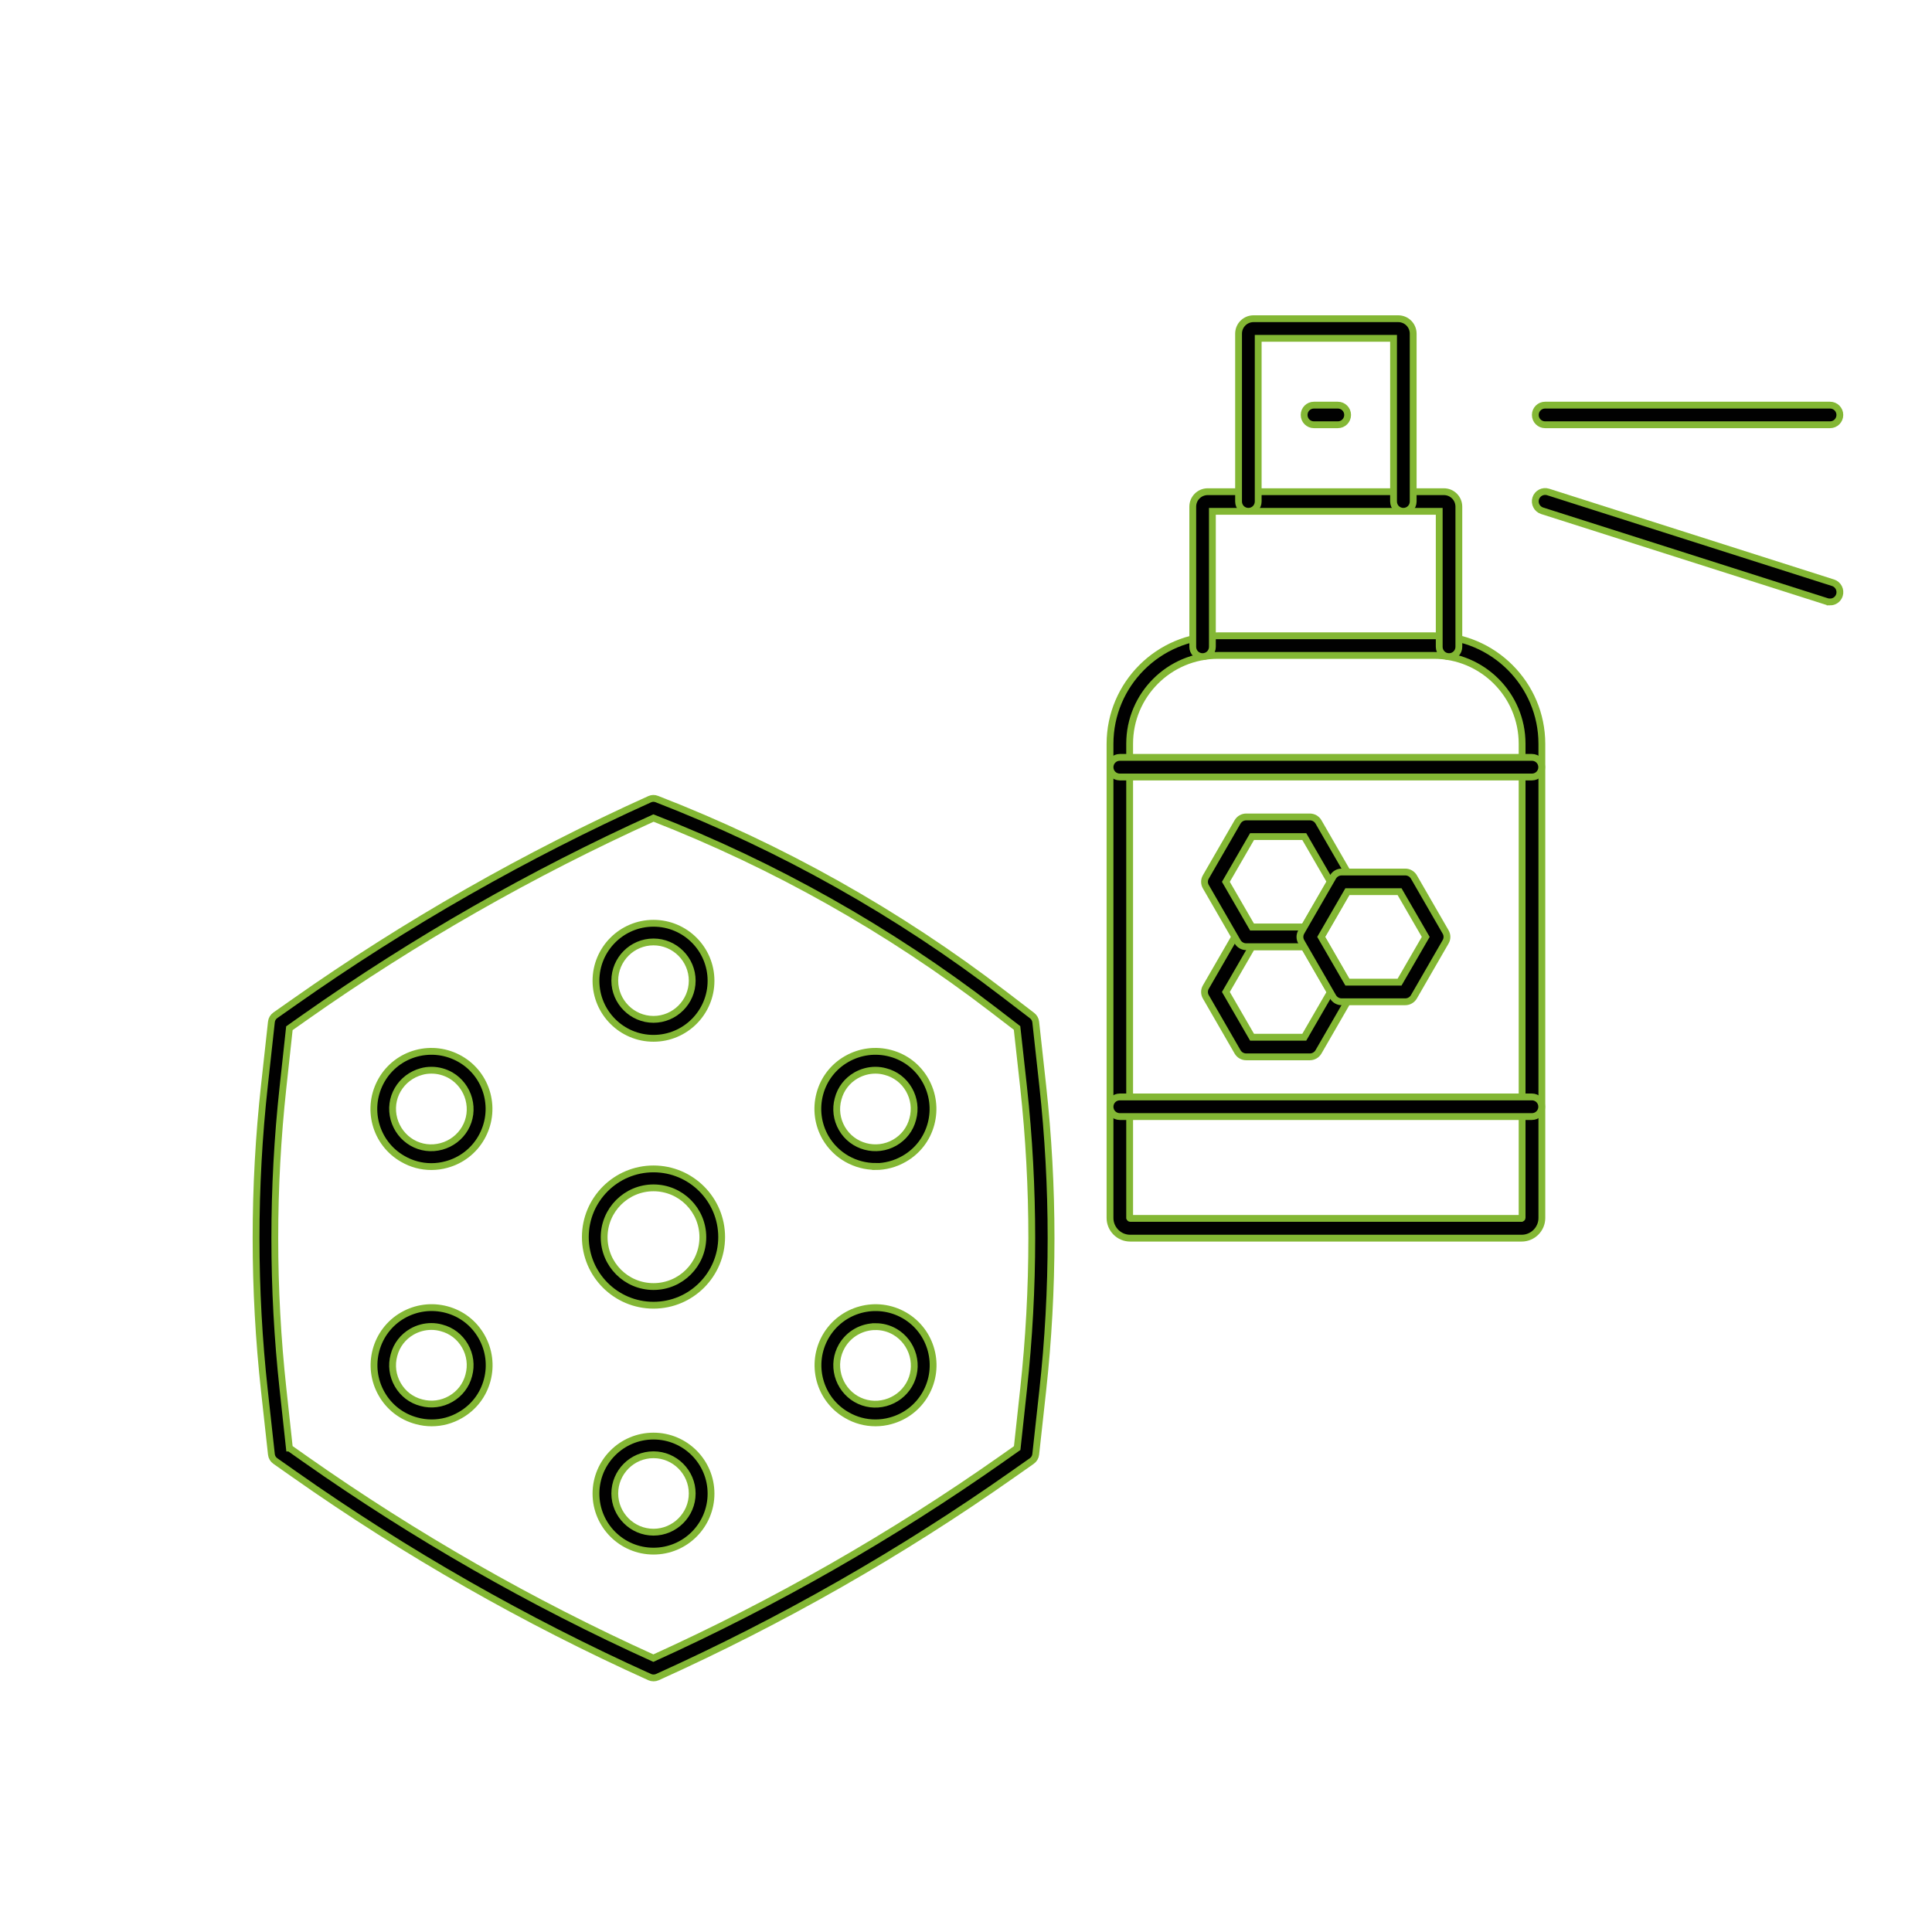 <?xml version="1.0" encoding="UTF-8"?> <svg xmlns="http://www.w3.org/2000/svg" id="Layer_1" viewBox="0 0 141.73 141.73"><defs><style>.cls-1{fill:#010101;stroke:#83b734;stroke-miterlimit:10;stroke-width:.5px;}</style></defs><path class="cls-1" d="M111.62,90.83h-28.71c-.82,0-1.48-.67-1.48-1.48v-34.78c0-4.37,3.56-7.93,7.93-7.93h15.82c4.37,0,7.93,3.56,7.93,7.93v34.78c0,.82-.67,1.48-1.48,1.48ZM89.35,48.08c-3.58,0-6.48,2.91-6.48,6.48v34.78s.02.04.04.04h28.71s.04-.02.04-.04v-34.78c0-3.58-2.91-6.48-6.48-6.48h-15.82Z"></path><path class="cls-1" d="M112.38,57h-30.23c-.4,0-.72-.32-.72-.72s.32-.72.72-.72h30.23c.4,0,.72.32.72.72s-.32.72-.72.72Z"></path><path class="cls-1" d="M112.38,81.91h-30.23c-.4,0-.72-.32-.72-.72s.32-.72.72-.72h30.23c.4,0,.72.32.72.72s-.32.72-.72.72Z"></path><path class="cls-1" d="M106.3,48.17c-.4,0-.72-.32-.72-.72v-9.94h-16.64v9.94c0,.4-.32.72-.72.72s-.72-.32-.72-.72v-10.28c0-.61.49-1.1,1.1-1.1h17.32c.61,0,1.1.49,1.1,1.1v10.28c0,.4-.32.72-.72.72Z"></path><path class="cls-1" d="M102.95,37.51c-.4,0-.72-.32-.72-.72v-11.97h-9.93v11.97c0,.4-.32.72-.72.72s-.72-.32-.72-.72v-12.31c0-.61.49-1.1,1.1-1.1h10.61c.61,0,1.1.49,1.1,1.1v12.31c0,.4-.32.72-.72.72Z"></path><path class="cls-1" d="M98.14,31.16h-1.75c-.4,0-.72-.32-.72-.72s.32-.72.72-.72h1.75c.4,0,.72.32.72.72s-.32.72-.72.72Z"></path><path class="cls-1" d="M96.09,77.53h-4.67c-.26,0-.5-.14-.63-.36l-2.33-4.04c-.13-.22-.13-.5,0-.72l2.33-4.04c.13-.22.37-.36.63-.36h4.67c.26,0,.5.14.63.36l2.33,4.04c.13.22.13.5,0,.72l-2.33,4.04c-.13.22-.37.36-.63.36ZM91.85,76.09h3.83l1.92-3.32-1.92-3.32h-3.83l-1.92,3.32,1.92,3.32Z"></path><path class="cls-1" d="M96.09,69.45h-4.67c-.26,0-.5-.14-.63-.36l-2.33-4.04c-.13-.22-.13-.5,0-.72l2.33-4.04c.13-.22.37-.36.63-.36h4.67c.26,0,.5.14.63.36l2.33,4.04c.13.22.13.5,0,.72l-2.33,4.04c-.13.22-.37.36-.63.36ZM91.85,68.01h3.83l1.92-3.32-1.92-3.32h-3.83l-1.92,3.32,1.92,3.32Z"></path><path class="cls-1" d="M103.09,73.49h-4.67c-.26,0-.5-.14-.63-.36l-2.33-4.04c-.13-.22-.13-.5,0-.72l2.33-4.04c.13-.22.37-.36.63-.36h4.67c.26,0,.5.14.63.36l2.33,4.04c.13.22.13.5,0,.72l-2.33,4.04c-.13.22-.37.36-.63.36ZM98.84,72.05h3.83l1.92-3.32-1.92-3.32h-3.83l-1.92,3.32,1.92,3.32Z"></path><path class="cls-1" d="M134.25,31.16h-20.9c-.4,0-.72-.32-.72-.72s.32-.72.72-.72h20.9c.4,0,.72.32.72.72s-.32.72-.72.72Z"></path><path class="cls-1" d="M134.25,44.16c-.07,0-.15-.01-.22-.03l-20.9-6.66c-.38-.12-.59-.53-.47-.91.12-.38.53-.59.91-.47l20.9,6.66c.38.12.59.53.47.91-.1.31-.38.5-.69.5Z"></path><path class="cls-1" d="M47.94,123.09c-.1,0-.19-.02-.28-.06-9.11-4.11-17.88-9.11-26.05-14.86l-1.41-.99c-.16-.11-.27-.29-.29-.49l-.51-4.64c-.82-7.45-.82-15,0-22.44l.51-4.64c.02-.2.13-.38.29-.49l1.41-.99c8.17-5.75,16.94-10.75,26.05-14.86.17-.08.36-.08.53-.01,9.13,3.54,17.71,8.36,25.48,14.32l2.04,1.56c.15.11.25.29.27.47l.51,4.64c.82,7.45.82,15,0,22.44l-.51,4.64c-.02.2-.13.38-.29.49l-1.41.99c-8.17,5.75-16.94,10.75-26.05,14.86-.09.04-.19.06-.28.06ZM21.24,106.23l1.15.81c8.02,5.64,16.61,10.56,25.54,14.6,8.93-4.05,17.52-8.96,25.54-14.6l1.15-.81.47-4.33c.8-7.35.8-14.8,0-22.14l-.48-4.35-1.8-1.38c-7.59-5.82-15.96-10.54-24.87-14.02-8.94,4.05-17.54,8.96-25.56,14.61l-1.15.81-.47,4.33c-.8,7.35-.8,14.8,0,22.14l.47,4.33ZM75.28,106.61h0,0Z"></path><path class="cls-1" d="M47.94,76.17c-2.33,0-4.22-1.89-4.22-4.22s1.89-4.22,4.22-4.22,4.22,1.89,4.22,4.22-1.89,4.22-4.22,4.22ZM47.94,69.1c-1.57,0-2.84,1.28-2.84,2.84s1.28,2.84,2.84,2.84,2.84-1.28,2.84-2.84-1.28-2.84-2.84-2.84Z"></path><path class="cls-1" d="M31.64,85.58c-.73,0-1.45-.19-2.1-.57-.98-.56-1.68-1.48-1.97-2.56-.29-1.09-.14-2.23.42-3.21s1.48-1.68,2.56-1.97c1.09-.29,2.23-.14,3.21.42.98.56,1.68,1.48,1.97,2.56.29,1.09.14,2.23-.42,3.21s-1.48,1.68-2.56,1.97c-.36.1-.73.15-1.1.15ZM31.65,78.51c-.25,0-.5.03-.74.1-.73.2-1.35.67-1.73,1.32s-.48,1.42-.28,2.16c.2.73.67,1.35,1.32,1.73s1.42.48,2.16.28c.73-.2,1.35-.67,1.73-1.32s.48-1.42.28-2.16c-.2-.73-.67-1.35-1.32-1.73-.44-.25-.92-.38-1.42-.38Z"></path><path class="cls-1" d="M31.66,104.38c-.37,0-.74-.05-1.1-.15-1.09-.29-2-.99-2.56-1.97-1.16-2.02-.47-4.61,1.55-5.77h0c.98-.56,2.12-.71,3.21-.42,1.09.29,2,.99,2.56,1.97.56.98.71,2.12.42,3.21-.29,1.09-.99,2-1.97,2.56-.65.38-1.37.57-2.1.57ZM31.64,97.31c-.49,0-.98.13-1.42.38h0c-.66.38-1.13.99-1.32,1.73-.2.73-.1,1.5.28,2.16s.99,1.13,1.73,1.32c.73.2,1.5.1,2.16-.28.66-.38,1.13-.99,1.32-1.73.2-.73.1-1.5-.28-2.16-.38-.66-.99-1.13-1.73-1.32-.25-.07-.49-.1-.74-.1ZM29.88,97.1h0,0Z"></path><path class="cls-1" d="M47.94,113.79c-2.33,0-4.22-1.89-4.22-4.22s1.89-4.22,4.22-4.22,4.22,1.89,4.22,4.22-1.89,4.22-4.22,4.22ZM47.94,106.72c-1.57,0-2.84,1.28-2.84,2.84s1.28,2.84,2.84,2.84,2.84-1.28,2.84-2.84-1.28-2.84-2.84-2.84Z"></path><path class="cls-1" d="M64.22,104.38c-.73,0-1.45-.19-2.1-.57-.98-.56-1.68-1.48-1.97-2.56-.29-1.09-.14-2.23.42-3.21,1.17-2.02,3.75-2.71,5.77-1.55,2.02,1.16,2.71,3.75,1.55,5.77-.56.98-1.48,1.68-2.56,1.97-.36.1-.73.15-1.1.15ZM64.23,97.32c-.98,0-1.94.51-2.47,1.42-.38.66-.48,1.42-.28,2.16.2.73.67,1.35,1.32,1.73.66.38,1.42.48,2.16.28.73-.2,1.35-.67,1.73-1.32s.48-1.42.28-2.16c-.2-.73-.67-1.35-1.32-1.73-.45-.26-.93-.38-1.42-.38Z"></path><path class="cls-1" d="M64.23,85.57c-1.46,0-2.88-.76-3.67-2.11-.56-.98-.71-2.12-.42-3.21.29-1.09.99-2,1.97-2.56.98-.56,2.12-.71,3.21-.42,1.09.29,2,.99,2.56,1.97s.71,2.12.42,3.21c-.29,1.09-.99,2-1.97,2.56-.66.38-1.39.57-2.1.57ZM64.22,78.51c-.49,0-.98.13-1.42.38-.66.38-1.13.99-1.32,1.73-.2.73-.1,1.5.28,2.16.78,1.36,2.53,1.82,3.88,1.04.66-.38,1.13-.99,1.32-1.73.2-.73.1-1.5-.28-2.16s-.99-1.13-1.73-1.32c-.25-.07-.49-.1-.74-.1Z"></path><path class="cls-1" d="M47.94,95.75c-2.76,0-5-2.24-5-5s2.24-5,5-5,5,2.24,5,5-2.24,5-5,5ZM47.94,87.14c-1.99,0-3.62,1.62-3.62,3.62s1.62,3.62,3.62,3.62,3.62-1.62,3.62-3.62-1.62-3.62-3.62-3.62Z"></path></svg> 